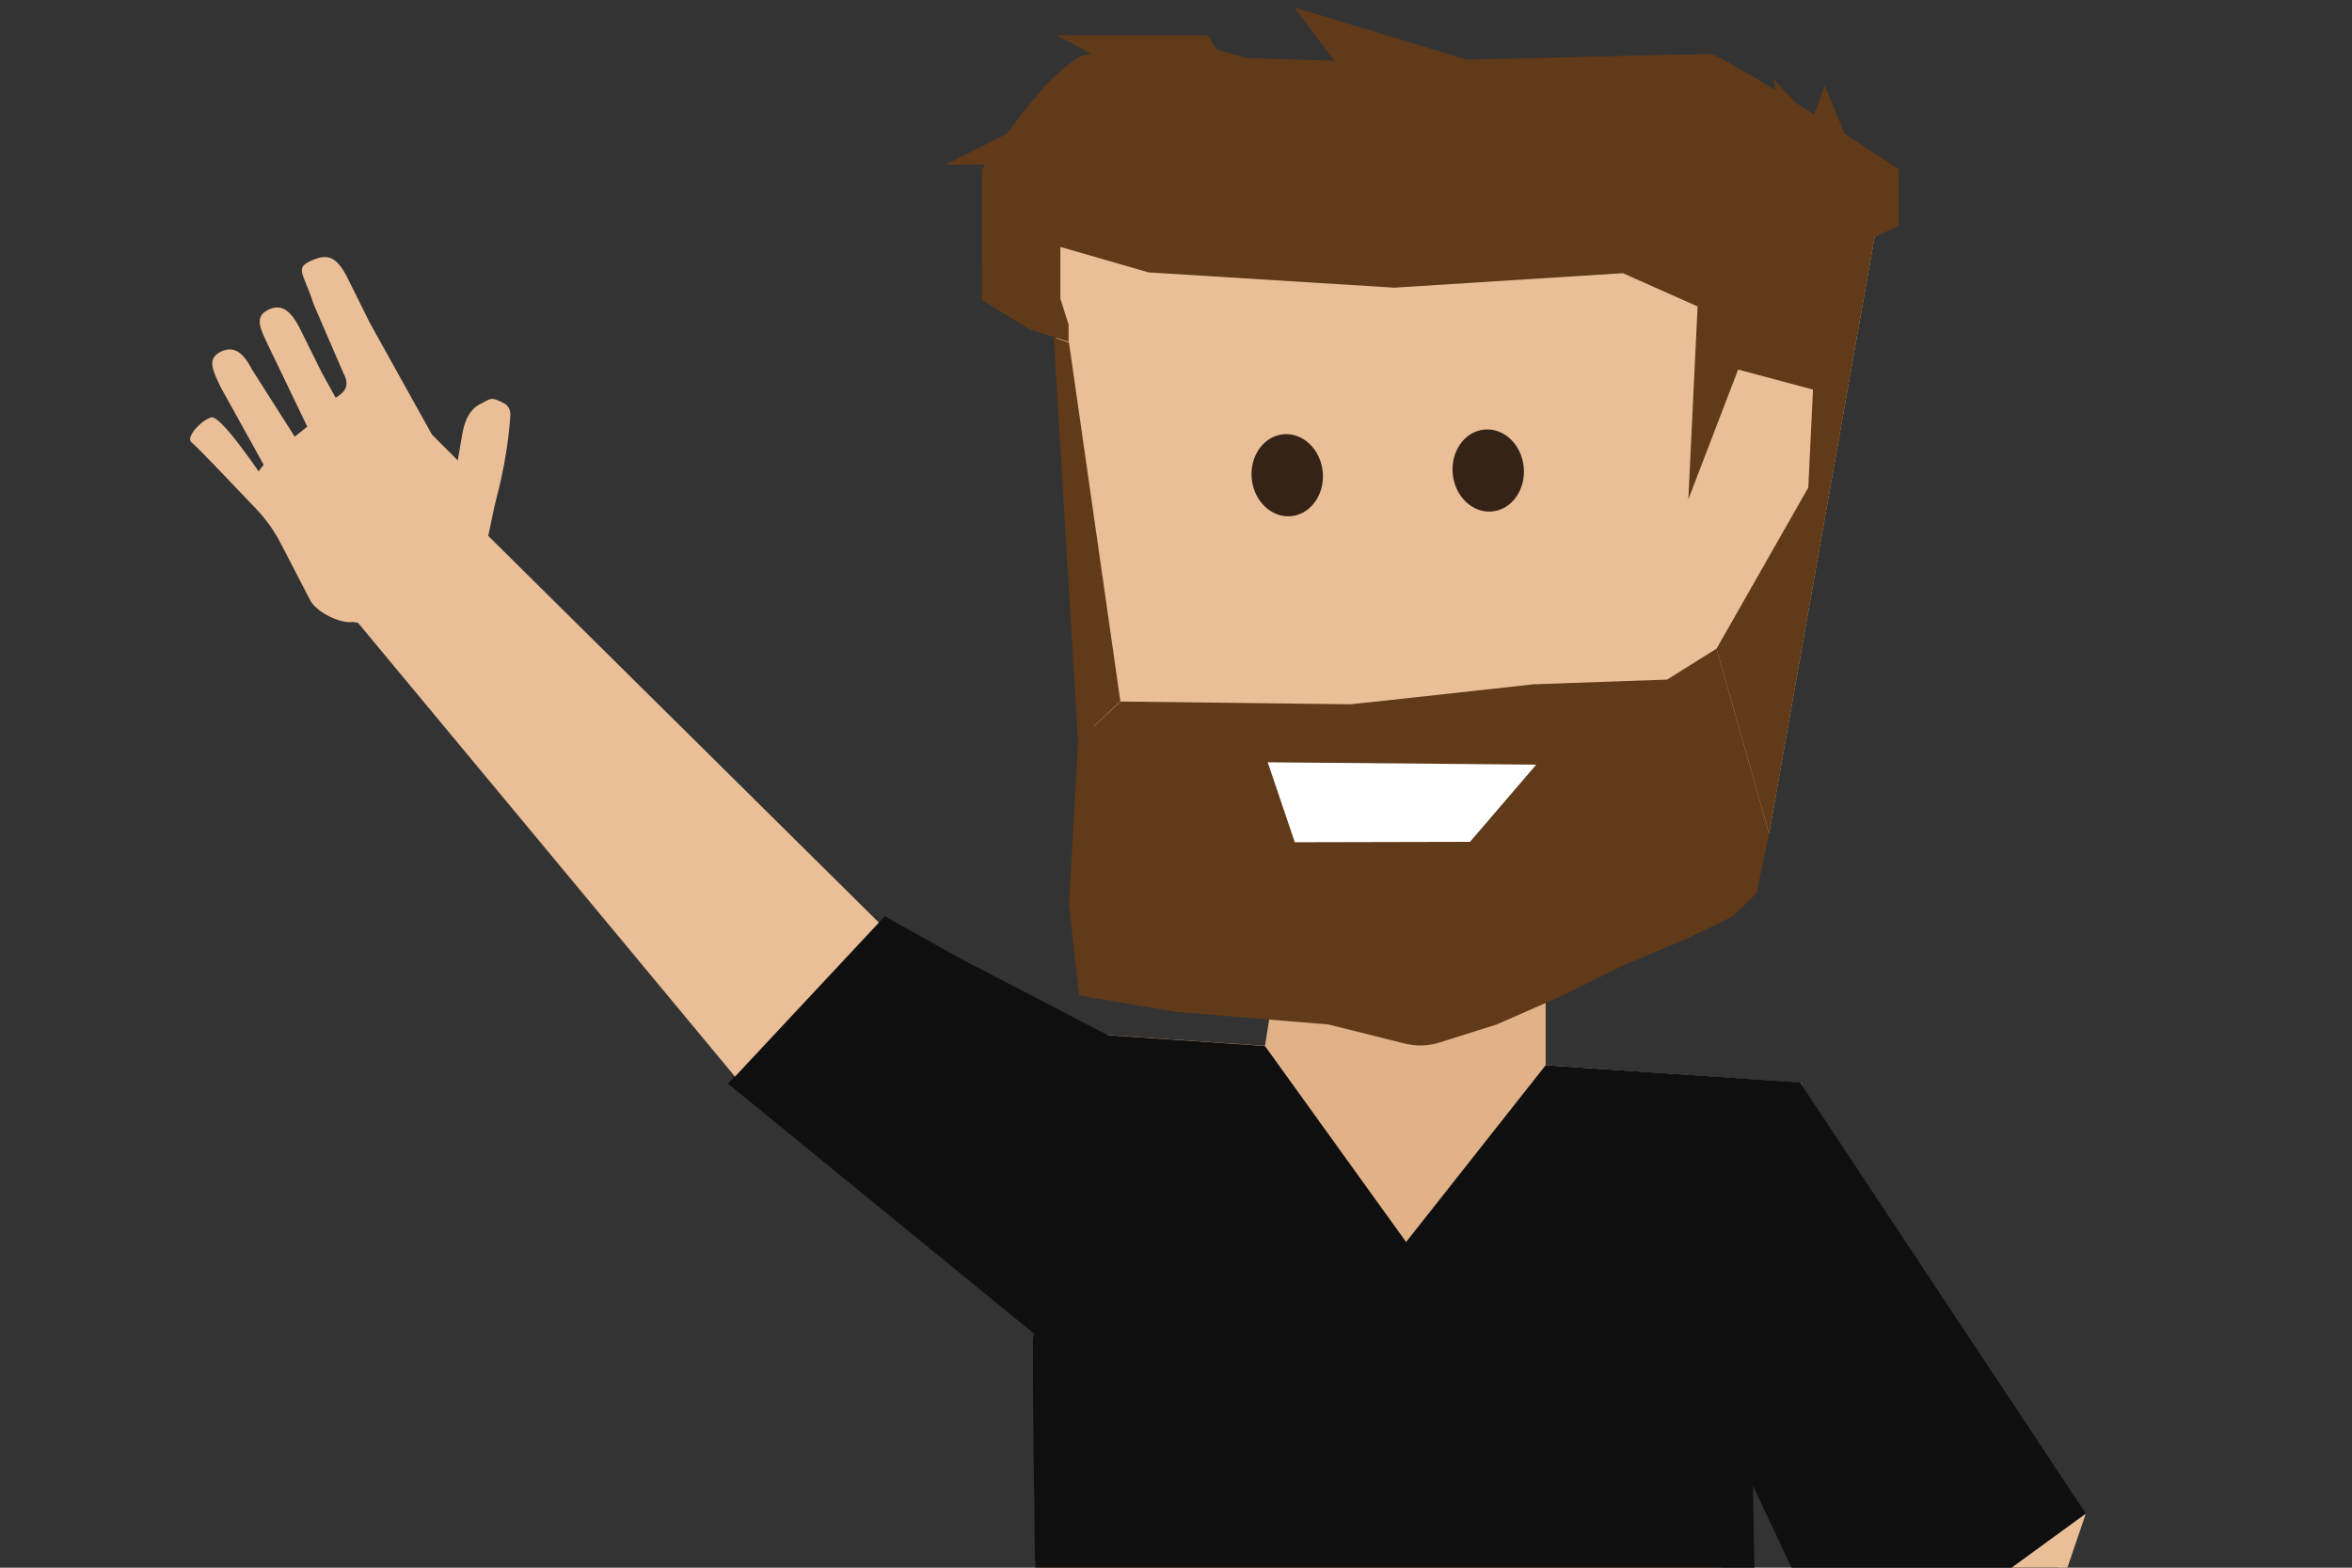 <?xml version="1.0" encoding="utf-8"?>
<!-- Generator: Adobe Illustrator 23.0.1, SVG Export Plug-In . SVG Version: 6.00 Build 0)  -->
<svg version="1.1" id="Layer_1" xmlns="http://www.w3.org/2000/svg" xmlns:xlink="http://www.w3.org/1999/xlink" x="0px" y="0px"
	 viewBox="0 0 600 400" style="enable-background:new 0 0 600 400;" xml:space="preserve">
<rect x="0" y="0" width="600" height="400" fill="#333333" stroke="none"/>
<style type="text/css">
	.st0{fill:#E1B188;}
	.st1{fill:#0F0F10;}
	.st2{fill:#192F3A;}
	.st3{fill:#EABE97;}
	.st4{fill:#603A19;}
	.st5{fill:#352317;}
	.st6{fill:#21292E;}
	.st7{fill:none;stroke:#858485;stroke-miterlimit:10;}
	.st8{fill:#7C8080;}
	.st9{fill:#FFFFFF;}
	.st10{fill:#784A3A;}
	.st11{fill:#754636;}
	.st12{fill:#265980;}
	.st13{fill:#784A34;}
	.st14{fill:#0B0B0B;}
	.st15{fill:#202121;}
	.st16{fill:#205475;}
	.st17{fill:#053A5B;stroke:#64727A;stroke-width:0.25;stroke-miterlimit:10;}
	.st18{fill:#1D506D;}
	.st19{opacity:0.5;}
	.st20{opacity:0.39;fill:none;stroke:#8E8E8E;stroke-width:0.25;stroke-miterlimit:10;enable-background:new    ;}
	.st21{fill:none;stroke:#64727A;stroke-width:0.5;stroke-miterlimit:10;}
	.st22{fill:#E0B086;}
	.st23{fill:#161616;}
	.st24{fill:#E8BC95;}
	.st25{fill:#603B1B;}
	.st26{fill:#282828;}
	.st27{fill:#1C1C1C;}
	.st28{fill:#2D2D2D;}
	.st29{display:none;fill:url(#_Path_606_1_);stroke:#AEAEAF;stroke-width:0.75;stroke-miterlimit:10;}
	.st30{opacity:0.94;fill:#353535;}
	.st31{fill:#212121;}
	.st32{fill:#2D2B2B;stroke:#515151;stroke-width:0.25;stroke-miterlimit:10;}
	.st33{opacity:0.39;fill:none;stroke:#8E8E8E;stroke-width:0.25;stroke-miterlimit:10;}
	.st34{fill:#1E1C1C;stroke:#515151;stroke-width:0.75;stroke-miterlimit:10;}
	.st35{fill:#4C1D0C;}
	.st36{opacity:0.94;}
	.st37{fill:none;stroke:#000000;stroke-miterlimit:10;}
	.st38{fill:#70261E;}
	.st39{fill:#E7BA99;}
	.st40{fill:#D13938;}
	.st41{fill:#181818;}
	.st42{fill:#355CA8;}
	.st43{fill:#4468B1;}
	.st44{fill:#492E81;}
	.st45{fill:#CACB2B;}
	.st46{fill:#365A99;}
	.st47{opacity:0.21;fill:#201D1E;enable-background:new    ;}
	.st48{fill:#005691;}
	.st49{fill:#545454;}
	.st50{fill:#AD7F23;}
	.st51{fill:#232323;}
	.st52{fill:none;stroke:#525052;stroke-miterlimit:10;}
	.st53{fill:#362D14;}
	.st54{opacity:0.13;fill:none;stroke:#FFFFFF;stroke-width:0.25;stroke-miterlimit:10;}
	.st55{opacity:0.18;fill:none;stroke:#D2D2D2;stroke-miterlimit:10;}
	.st56{fill:#729A47;}
	.st57{fill:#2C5468;}
	.st58{fill:#2B1B10;}
	.st59{fill:#2B2119;}
	.st60{fill:#121112;}
	.st61{opacity:0.18;fill:none;stroke:#D2D2D2;stroke-width:0.25;stroke-miterlimit:10;}
	.st62{fill:#1F110C;}
	.st63{fill:#784A33;}
	.st64{fill:#FCFDFF;}
	.st65{fill:#198E8E;}
	.st66{fill:#78BC99;}
	.st67{fill:#89A6D6;}
	.st68{fill:#383717;}
</style>
<g>
	<path id="_Path_586_15_" class="st0" d="M447.1,372.4c0,0-69.7,201,9.6,401.2L381,806.5l-22-141l-29.3,139.9l-54.1-19.1
		c0,0-11.8-229.3-11.8-444.6l17.5-77.7l178.4,12.3C449.5,307.2,445.3,339.8,447.1,372.4z"/>
	<path id="_Path_587_8_" class="st1" d="M280.8,264l41.9,2.9l36,50l35.6-45.1l65.2,4.4c0,0-4.2,63.3-12.4,96.1
		c0,0,3.1,220.6,10.4,423.7l-76.6,10.5l-22.1-141l-22.5,141l-81.7-12.9c19-126.7,8.9-332.2,8.9-452L280.8,264z"/>
	<polygon id="_Path_588_12_" class="st2" points="377.6,548.2 266.7,548.2 233.8,934.9 173.3,965.4 312.3,967.6 	"/>
	<polygon id="_Path_589_12_" class="st2" points="458.9,535.2 341.3,548.2 401.7,968.4 549.3,968.4 479.6,928.7 	"/>
	<path id="_Path_590_14_" class="st0" d="M322.7,266.9l8.5-54.2l63.1,28v31.1C394.3,271.8,340.1,279.7,322.7,266.9z"/>
	<g id="_Group_41_14_">
		<path id="_Path_591_14_" class="st3" d="M266.5,55.6l18.9,195.7l86.8,13.1l79.1-51.8l27-152.7C478.3,60,340.9,23.8,266.5,55.6z"/>
		<polygon id="_Path_592_11_" class="st4" points="434.2,54.4 430.7,127.4 443.4,94.3 462.5,99.4 461.3,124.4 437.9,165.5 
			451.3,212.7 478.3,60 		"/>
		
			<ellipse id="_Path_596_10_" transform="matrix(0.995 -9.591728e-02 9.591728e-02 0.995 -10.119 32.071)" class="st5" cx="328.5" cy="121.3" rx="9.1" ry="10.5"/>
		
			<ellipse id="_Path_597_10_" transform="matrix(0.995 -9.591728e-02 9.591728e-02 0.995 -9.771 36.98)" class="st5" cx="379.8" cy="120.1" rx="9.1" ry="10.5"/>
	</g>
	<polygon id="_Path_605_18_" class="st1" points="459.4,276.5 532.1,386.2 489.5,469 440.6,365.1 	"/>
	<polygon id="_Path_605_17_" class="st3" points="532.1,386.2 461.7,592.7 450.5,537.1 471.6,430.3 	"/>
	<path class="st4" d="M436.9,79.9L414,69.7l-58.3,3.7l-62.7-3.9l-22.5-6.5v8.8v4.4l2.1,6.6v4.4l-9.8-3.1l-4.1-2.5l-4.1-2.5l-4.1-2.5
		v-8.4V60v-8.4v-8.4c0,0,1.2-1.8,3.1-4.6c1.9-2.8,4.6-6.4,7.5-10.1c2.9-3.7,6.1-7.4,9.1-10.1s5.7-4.6,7.8-4.6
		c2.4,0,8.2,0.1,15.4,0.3s16,0.4,24.5,0.7c8.5,0.3,16.6,0.5,22.7,0.7s10,0.3,10,0.3s5.1-0.1,12.8-0.3c7.7-0.2,18-0.5,28.5-0.7
		c10.4-0.3,21-0.5,29.2-0.7c8.2-0.2,14-0.3,15-0.3c1,0,4.5,1.9,9.2,4.6c4.7,2.8,10.6,6.4,16.4,10.1c5.8,3.7,11.5,7.3,15.7,10.1
		c4.2,2.8,7,4.6,7,4.6l0,3.6l0,3.6l0,3.6l0,3.6l-11.9,5.6l-11.9,5.6l-11.9,5.6L436.9,79.9z"/>
	<polyline class="st4" points="383.4,18 330.2,1.9 345.8,22.8 305.4,11.2 324.4,25.5 	"/>
	<polyline class="st4" points="474.4,43.3 465.5,21.9 462.2,30.7 452.3,20 453.5,24.7 	"/>
	<path class="st4" d="M280.9,42l27.2-3.1l36.5-3c-3.1-1.2-15.3-10.6-21.9-11.9c-6.6-1.3-14.6-15-14.6-15h-38.6l28.3,15L277,24
		L241.2,42h20.9"/>
	<polygon class="st4" points="265.7,560.1 352.6,562.5 453.6,552.2 450.4,536.2 341.3,548.2 266.1,548.2 	"/>
	<rect x="298.7" y="548.2" class="st6" width="7.3" height="18"/>
	
		<rect x="415.2" y="539.2" transform="matrix(0.997 -7.376450e-02 7.376450e-02 0.997 -39.296 32.39)" class="st6" width="7.3" height="18"/>
	<polygon class="st7" points="341.3,546.8 341.3,565 371.9,564 371.1,542.9 	"/>
	<polygon class="st8" points="234.7,924 159.8,969.6 313.2,968.6 318.6,924.9 	"/>
	<polygon class="st8" points="479.4,924 553.7,969.6 401.5,968.6 395.4,924.9 	"/>
	<polyline class="st1" points="266.5,342.5 185.7,276.5 206.3,254.5 225.7,233.8 246,245.1 283.9,264.8 	"/>
	<polygon class="st3" points="187.5,274.7 88,154.9 123.1,135.3 224.2,235.4 	"/>
	<g>
		<g>
			<path class="st3" d="M123.2,123.9c-1.7,6.4-2.6,14.6-5.1,19.1c-3.3,5.7-8.5,7.1-13,9.4l-0.2,0.1c-6.2,3.1-9.7-3.6-16.8-8.7
				l-23.4-16.7c-3.8-8.6,17.2-18.5,20.9-25.5c0.3-0.6,4.5-1.9,2-6.4l-7.6-17.6c-2.7-8.5-5.3-9.3,0.4-11.5c3.6-1.4,5.7,0,8,4.3
				c0,0.1,0.1,0.1,0.1,0.2l5.8,11.7l15.9,28.6 M88,147.5"/>
		</g>
	</g>
	<g>
		<g>
			<path class="st3" d="M78.6,109.3L68.4,88.1c-2.1-4.4-3.5-7.2-0.1-9c3.4-1.7,5.7,0,8,4.3c0,0.1,0.1,0.1,0.1,0.2l5.8,11.7
				l15.9,28.6"/>
		</g>
	</g>
	<g>
		<g>
			<path class="st3" d="M116.1,121.3l1.7-9.8c0.2-0.7,0.6-6.4,4.7-8.4c2.8-1.4,2.6-2,6.1-0.2c1,0.5,1.6,1.7,1.6,2.8
				c0,0.4-0.5,9.9-3.4,20.8c-1.7,6.4-2.6,14.6-5.1,19.1c-3.3,5.7-8.5,7.1-13,9.4"/>
		</g>
	</g>
	<g>
		<g>
			<path class="st3" d="M70.1,123.7L56.3,98.8c-2.1-4.4-3.5-7.2-0.1-9c3.4-1.7,5.7,0,8,4.3c0,0.1,0.1,0.1,0.1,0.2L76,112.7"/>
		</g>
	</g>
	<path class="st3" d="M68.1,123.4c0,0-11.6-17.6-14.2-16.9s-6.7,5.2-5,6.4c1.2,0.9,10.9,11.1,16.4,16.9c2.6,2.7,4.7,5.7,6.4,9
		l7.4,14.3c1.5,3,7.6,6.1,10.9,5.6l21.3,3.2"/>
	<path class="st4" d="M437.9,165.5l13.4,47.2l-3.2,15.2l-6,5.9l-11.5,5.6l-16,6.7l-15.5,7.7l-17.3,7.6l-14.6,4.6
		c-2.8,0.9-5.8,1-8.7,0.3l-19.6-4.9l-38.7-3.2l-24.9-4.2l-2.6-23.3l2.3-41.5l10.8-10.2c0,0,57.9,0.7,58.6,0.7
		c0.7,0,46.8-5.1,46.8-5.1l34.1-1.2L437.9,165.5z"/>
	<polygon id="_Path_598_12_" class="st9" points="323.4,194.5 391.9,195.1 375,214.8 330.3,214.9 	"/>
	<polyline class="st4" points="285.8,178.9 272.7,87.4 268.8,86.1 275,189.2 	"/>
</g>
<g>
	<g>
		<g>
			<path class="st10" d="M-2254.2,168.6c-5.4-10.9,14.9-21.2,18.7-24.6c0.5-0.4,4.8-3.5,5.3-3.9l-7.6-19.9c-2.2-4.4-3.7-7.1-0.3-8.9
				c3.4-1.8,5.6-0.1,8,4.1c0,0.1,0.1,0.1,0.1,0.2l6,11.5l13.4,22.7l6.4,8.8c0.2-0.8,2.5-10.6,5.3-14.1c1.6-1.9,3.5-6,7-4.3
				c1,0.5,0.7,5.6,0.7,6.7c0,0.4-0.3,9.9-2.8,20.7c-1.5,6.4-2.2,14.6-4.6,19.1c-3.1,5.8-8.3,7.3-12.7,9.7l-0.2,0.1
				c-6.1,3.2-14.2,10.1-21.4,5.3L-2254.2,168.6z M-2228.4,192"/>
		</g>
		<g>
			<path class="st10" d="M-2235.3,145.4c0.4-0.4-4.7,3.3-4.3,2.9l-10.4-20c-1.8-3.9-3.2-6.6-0.3-8.3c2.9-1.7,4.9-0.3,7.2,3.2
				c0,0.1,0.1,0.1,0.1,0.2l5.7,9.8l6.1,9.4L-2235.3,145.4z"/>
		</g>
		<g>
			<path class="st10" d="M-2244.7,154.1c0.4-0.4-5.8,2.3-5.5,1.9l-10.3-18.3c-2.4-3.5-4-5.8-1.2-7.7c2.7-1.9,4.9-0.7,7.4,2.6
				c0,0.1,0.1,0.1,0.1,0.2l6.5,9.3l6.9,8.9L-2244.7,154.1z"/>
		</g>
		<g>
			<path class="st10" d="M-2250,164.2c0.1-0.3-1.7,0.8-3.1,1.6c-0.7,0.4-2-0.9-2.6-1.5l-12.5-13.7c-3-3-5-4.9-3-7
				c2-2,4.2-1.1,7.3,1.8c0.1,0.1,0.1,0.1,0.2,0.2l8.1,8l8.3,7.6L-2250,164.2z"/>
		</g>
	</g>
	<g>
		<g>
			<path class="st11" d="M-2036,384.9c0,0,62.3,199.9-21,394.5l73.2,34.7l33.3-163.6l17.1,164.2l53.7-17.2
				c0,0,18.2-225.4,24.6-437.5l-14.6-77l-174.9,6.7C-2035.9,320.7-2033.2,352.9-2036,384.9L-2036,384.9z"/>
			<path class="st12" d="M-1870.2,283.1l-41.3,1.5l-36.8,48.4l-31.2-45.4l-66.1,2.6c0,0,2.2,62.4,9.1,94.7
				c0,0-18.4,336.4-31.3,536.3l59,5.9l56.5-263.3l31.7,270.5l36.3-2.1l32.7-5c-15-125.1-8-449.5-4.5-567.6L-1870.2,283.1z"/>
			<path class="st6" d="M-1920.1,934.3l36.3-1.7l32.7-5l46,41.7l-116-0.3L-1920.1,934.3z"/>
			<path class="st6" d="M-2038.1,924.4l29.7,1.8l-3,40.2L-2124,963l56.7-41.8L-2038.1,924.4z"/>
			<path class="st11" d="M-1912.7,284.7l-7.3-57.6l-59.9,31.6l2.7,32.4c0.4-0.5,47.6,7.9,63.7-5.6L-1912.7,284.7z"/>
			<path class="st13" d="M-2067.9,80.9l18.7,187.4l107.7,9.8l72.2-41l34.4-150.1C-1834.9,87-1985.3,50.2-2067.9,80.9L-2067.9,80.9z"
				/>
			<path class="st14" d="M-1883.2,80.8l-6.4,71.8l14.8-32.4l20.9,5.2l-1.9,24.9l-27.4,40.3l13.4,46.7l22-62.2
				c9.5-27.5,15.3-53.4,14.3-82.3l-2-5.6L-1883.2,80.8z"/>
			
				<ellipse transform="matrix(1 -2.572812e-02 2.572812e-02 1 -4.498 -51.746)" class="st15" cx="-2013.2" cy="148.9" rx="10.1" ry="10.5"/>
			
				<ellipse transform="matrix(1 -2.572812e-02 2.572812e-02 1 -4.531 -50.3)" class="st15" cx="-1957" cy="150.9" rx="10.1" ry="10.5"/>
			<path class="st9" d="M-2018.3,214.9l75.4,1.1l-19.4,19.6l-48.8-0.2L-2018.3,214.9z"/>
			<path class="st14" d="M-1833.7,82.1c-6.4-46.5-76.2-43.1-119.5-53.3c-64.7-15.1-95.5-36.6-129.8,31.8c-4.4,8.9,4,15.5,27.3,18.4
				c26.5,3.2,70.1,1.7,100.9,8.7c26.4,6,41.9,24.5,66.1,29.5c19.3,3.9,38.1-6.4,48.8-12.5c2.1-0.9,3.9-2.9,5-5.4
				C-1833,93.6-1832.6,87.5-1833.7,82.1L-1833.7,82.1z"/>
			<path class="st14" d="M-2063,129.7l-19.2-62.3l23.5,15.1L-2063,129.7z"/>
			
				<ellipse transform="matrix(0.344 -0.939 0.939 0.344 -1426.602 -1894.454)" class="st14" cx="-2068.8" cy="73.5" rx="9.6" ry="14.7"/>
			
				<ellipse transform="matrix(0.345 -0.939 0.939 0.345 -1422.851 -1894.103)" class="st14" cx="-2067.9" cy="71.9" rx="9.6" ry="14.7"/>
			
				<ellipse transform="matrix(0.22 -0.975 0.975 0.22 -1582.6 -1924.072)" class="st14" cx="-1994.8" cy="27.9" rx="9.6" ry="8.2"/>
			
				<ellipse transform="matrix(0.22 -0.975 0.975 0.22 -1573.849 -1906.059)" class="st14" cx="-1979.2" cy="31.4" rx="9.6" ry="10.1"/>
			
				<ellipse transform="matrix(0.22 -0.975 0.975 0.22 -1562.17 -1875.473)" class="st14" cx="-1954.2" cy="39.4" rx="15.6" ry="22.9"/>
			<ellipse class="st14" cx="-1929.6" cy="40.7" rx="13.7" ry="13.7"/>
			
				<ellipse transform="matrix(0.22 -0.975 0.975 0.22 -1537.976 -1820.433)" class="st14" cx="-1907.7" cy="51.8" rx="19.2" ry="19.2"/>
			
				<ellipse transform="matrix(0.22 -0.975 0.975 0.22 -1520.373 -1815.626)" class="st14" cx="-1895.9" cy="43.2" rx="9.6" ry="9.6"/>
			
				<ellipse transform="matrix(0.22 -0.975 0.975 0.22 -1576.393 -1907.367)" class="st14" cx="-1981.3" cy="32.4" rx="18.8" ry="18.8"/>
			
				<ellipse transform="matrix(0.22 -0.975 0.975 0.22 -1513.902 -1799.686)" class="st14" cx="-1882.7" cy="47.1" rx="9.6" ry="9.6"/>
			
				<ellipse transform="matrix(0.22 -0.975 0.975 0.22 -1518.353 -1745.997)" class="st14" cx="-1851.3" cy="76.7" rx="20.2" ry="20.2"/>
			
				<ellipse transform="matrix(0.22 -0.975 0.975 0.22 -1524.027 -1719.704)" class="st14" cx="-1837.7" cy="93.4" rx="9.6" ry="9.6"/>
			
				<ellipse transform="matrix(0.22 -0.975 0.975 0.22 -1563.436 -1697.378)" class="st14" cx="-1843.4" cy="129.3" rx="9.6" ry="9.6"/>
			
				<ellipse transform="matrix(0.22 -0.975 0.975 0.22 -1545.775 -1697.688)" class="st14" cx="-1834.8" cy="118.1" rx="22.5" ry="12.4"/>
			
				<ellipse transform="matrix(0.558 -0.83 0.83 0.558 -959.984 -1461.001)" class="st14" cx="-1851.7" cy="170.8" rx="17.9" ry="9.6"/>
			
				<ellipse transform="matrix(1.022001e-02 -1 1 1.022001e-02 -2030.448 -1667.76)" class="st14" cx="-1857.7" cy="191.8" rx="15.1" ry="9.6"/>
			
				<ellipse transform="matrix(9.926734e-03 -1 1 9.926734e-03 -2048.153 -1659.726)" class="st14" cx="-1862.2" cy="204.4" rx="17" ry="11.9"/>
			<path class="st14" d="M-1858.1,223.2c-3.6,13.8-9.5,17.1-11.2,14.4c-1.4-2.2,1.1-6.8,0.7-9.2c-0.7-3-2.6-2.9-1.5-7.9
				c1.9-8.5,6.1-14.6,9.2-13.9C-1857.8,207.3-1856.2,214.7-1858.1,223.2z"/>
			
				<ellipse transform="matrix(7.007200e-02 -0.998 0.998 7.007200e-02 -1858.82 -1700.774)" class="st14" cx="-1841.6" cy="146.6" rx="17" ry="11.5"/>
			
				<ellipse transform="matrix(0.22 -0.975 0.975 0.22 -1507.372 -1788.863)" class="st14" cx="-1872.6" cy="48.4" rx="9.6" ry="9.6"/>
			
				<ellipse transform="matrix(0.22 -0.975 0.975 0.22 -1502.988 -1769.365)" class="st14" cx="-1858.2" cy="55.5" rx="9.6" ry="11.5"/>
			
				<ellipse transform="matrix(0.22 -0.975 0.975 0.22 -1585.248 -1938.688)" class="st14" cx="-2005.3" cy="22.2" rx="13.3" ry="15.6"/>
			
				<ellipse transform="matrix(0.22 -0.975 0.975 0.22 -1616.573 -1974.361)" class="st14" cx="-2043.3" cy="24" rx="9.6" ry="11.5"/>
			
				<ellipse transform="matrix(0.791 -0.612 0.612 0.791 -448.778 -1250.574)" class="st14" cx="-2053.2" cy="31" rx="11.5" ry="9.6"/>
			
				<ellipse transform="matrix(0.994 -0.112 0.112 0.994 -17.305 -229.595)" class="st14" cx="-2058.7" cy="39.7" rx="15.6" ry="13.7"/>
			<path class="st14" d="M-2049.7,56.8c1.4,16.8-5.3,29.8-16.2,17.5c-6.3-7.5-18.7-4.7-19.5-13.3c-0.3-9,6.6-16.8,16.2-17.5
				C-2059.2,42.5-2050.2,48.3-2049.7,56.8z"/>
			
				<ellipse transform="matrix(0.287 -0.958 0.958 0.287 -1455.507 -1931.883)" class="st14" cx="-2025.1" cy="11.5" rx="9.6" ry="11.5"/>
			<path class="st16" d="M-1887.4,685l30.8-1.8l1.5,57.8l-28.5,3.7L-1887.4,685z"/>
			<path class="st17" d="M-1886.5,701.6l-1.5-25.7l32.6-2.2l1.5,26.6L-1886.5,701.6z"/>
			<path class="st18" d="M-2024.1,673.1l-31-4.1l-5,58.1l28.7,5L-2024.1,673.1z"/>
			<path class="st17" d="M-2025.9,689.1l3-25.1l-32.9-4.7l-3.1,26.5L-2025.9,689.1z"/>
			<g class="st19">
				<path class="st20" d="M-1874,687.8l13.7-0.7l0.3,6.4l-13.7,0.7L-1874,687.8z"/>
				<path class="st20" d="M-1859.7,693.7l-14-5.9"/>
				<path class="st20" d="M-1873.4,694.2l13.5-6.9"/>
			</g>
			<g class="st19">
				<path class="st20" d="M-2052.1,680.8l1-7.7l15.9,2l-1,7.7L-2052.1,680.8z"/>
				<path class="st20" d="M-2035.8,682.4l-15.3-9.2"/>
				<path class="st20" d="M-2051.8,680.5l16.7-5.5"/>
			</g>
			<path class="st21" d="M-2048.3,625.6l27.1-46.4"/>
			<path class="st21" d="M-1892.6,584l31.3,43.1"/>
			<path class="st6" d="M-2047.7,584.9l187.6,1.5l4.4-209.2l-86.8,123.7l-103.1,42.7L-2047.7,584.9z"/>
			<path class="st6" d="M-1869.8,283.1l-41.7,1l-38.6,32.3l-28.9-28.8l-66.7,2c0,0-8,69.6,8.2,95.3c-0.3,4-8.7,160.6-8.2,161.8
				c2.8,7.8,16.9-4.2,22.8-6.5c25.5-10.2,80.4-39.3,80.4-39.3l86.8-123.7l0.5-17.1L-1869.8,283.1z"/>
		</g>
		<path class="st6" d="M-1826.8,451.4l59.1-21.6c0.8-0.3-5.2-19-5.7-19.7l-96.3-127l14.1,94.1L-1826.8,451.4"/>
	</g>
	<polyline class="st6" points="-2035.5,388.4 -2167,281.8 -2246.8,191.7 -2190.6,179.1 -2115.1,255.6 -2045.7,289.6 	"/>
	<path class="st6" d="M-1766.9,428.9l-95.9,196.3l-26.8-37l62.6-138.5l59.3-21.7C-1767.2,427.8-1766.7,428.4-1766.9,428.9z"/>
</g>
<g>
	<g>
		<polygon class="st3" points="1396.1,-435.9 1300.8,-550.6 1334.5,-569.5 1431.4,-473.5 		"/>
		<g>
			<g>
				<path class="st3" d="M1334.6-580.4c-1.6,6.1-2.5,14-4.9,18.3c-3.1,5.5-8.1,6.8-12.5,9l-0.2,0.1c-6,2.9-9.3-3.5-16.1-8.4
					l-22.4-16c-3.6-8.2,16.5-17.7,20.1-24.4c0.3-0.6,4.3-1.8,1.9-6.1l-7.3-16.9c-2.6-8.2-5.1-8.9,0.4-11c3.4-1.3,5.4,0,7.6,4.1
					c0,0.1,0.1,0.1,0.1,0.2l5.5,11.2l15.2,27.4 M1300.8-557.7"/>
			</g>
		</g>
		<g>
			<g>
				<path class="st3" d="M1291.8-594.3l-9.8-20.4c-2-4.3-3.4-6.9,0-8.6c3.3-1.6,5.4,0,7.6,4.1c0,0.1,0.1,0.1,0.1,0.2l5.5,11.2
					l15.2,27.4"/>
			</g>
		</g>
		<g>
			<g>
				<path class="st3" d="M1327.7-582.9l1.6-9.4c0.2-0.7,0.5-6.2,4.5-8.1c2.6-1.3,2.5-2,5.9-0.2c0.9,0.5,1.6,1.6,1.5,2.7
					c0,0.4-0.5,9.5-3.2,19.9c-1.6,6.1-2.5,14-4.9,18.3c-3.1,5.5-8.1,6.8-12.5,9"/>
			</g>
		</g>
		<g>
			<g>
				<path class="st3" d="M1283.7-580.5l-13.2-23.9c-2-4.3-3.4-6.9,0-8.6c3.3-1.6,5.4,0,7.6,4.1c0,0.1,0.1,0.1,0.1,0.2l11.1,17.5"/>
			</g>
		</g>
		<path class="st3" d="M1281.7-580.8c0,0-11.1-16.9-13.7-16.2s-6.4,4.9-4.8,6.2c1.1,0.9,10.4,10.6,15.7,16.2
			c2.5,2.6,4.5,5.5,6.2,8.7l7.1,13.7c1.5,2.9,7.3,5.8,10.5,5.4l20.4,3.1"/>
		<polyline points="1499.5,-341.7 1394.5,-434.1 1306.3,-540.9 1341.2,-566.7 1432.8,-475 1452.2,-464.2 1492.6,-448.6 		"/>
	</g>
	<polygon id="_Path_605_7_" points="1642.6,-459.1 1725.2,-369 1684.9,-308.2 1644.5,-382.5 	"/>
	<g>
		<g>
			<g>
				<g id="_Group_40_3_">
					<path id="_Path_586_4_" class="st22" d="M1494.5-361.4c0,0,62.2,179.4-8.5,358.1l67.5,29.4l21.8-139.4l24,138.4L1647.7,8
						c0,0,10.5-204.7,10.5-396.8l-15.6-69.4l-141.9,9.4C1509.7-421.1,1496.1-390.5,1494.5-361.4z"/>
					<path id="_Path_587_4_" d="M1642.6-458.9l-37.3,2.6l-14.9,7.9c-10.3,5.5-22.5,6.1-33.3,1.8l-13.6-5.5l-50.9,3.5
						c0,0-5.4,57.1,1.9,86.3c0,0-6.9,312.1-13.4,493.3l54.5,8.1l39.8-239.2l37.1,241.1l66.8-2.7c-16.9-113-20.2-421.2-20.2-528.2
						L1642.6-458.9z"/>
					<polygon id="_Path_588_4_" class="st23" points="1611.4,133.8 1640.1,131.5 1678.3,132.9 1725.2,168.8 1614.9,169.6 					"/>
					<polygon id="_Path_589_4_" class="st23" points="1493.2,132.1 1535.9,138.1 1535,169.6 1416.7,169.6 1481.2,131 					"/>
					<path id="_Path_590_3_" class="st22" d="M1605.3-456.3l-5.9-50.1l-56.3,25l0.5,29.3C1543.6-452.1,1589.7-444.9,1605.3-456.3z"
						/>
					<g id="_Group_41_3_">
						<path id="_Path_591_3_" class="st24" d="M1470.4-649.4l13,175l82.9,12.2c2.4,0.4,4.8-0.1,6.9-1.3L1651-507l31.7-136
							C1682.7-643,1546-677,1470.4-649.4z"/>
						<polygon id="_Path_592_3_" class="st25" points="1638.7,-648.6 1632.9,-583.4 1646.7,-612.8 1665.6,-608 1663.7,-585.7 
							1638.9,-549.3 1651,-507 1682.7,-643 						"/>
						<path id="_Path_593_2_" class="st26" d="M1682.7-643l11.4-49.8l-79.3-32.3c-7.4-3-15.4-4.7-23.4-4.9l-123.9-3.5l2,72.2
							L1682.7-643z"/>
						<polygon id="_Path_594_2_" class="st27" points="1557.5,-618.6 1682.7,-643 1584.4,-658.6 1468.8,-671.5 1432.2,-645.7 
							1438.7,-629.3 1470.4,-649.4 1532.6,-640.7 						"/>
						
							<ellipse id="_Path_596_3_" transform="matrix(0.997 -7.406933e-02 7.406933e-02 0.997 47.508 110.791)" class="st28" cx="1517.5" cy="-585.1" rx="9.1" ry="9.4"/>
						
							<ellipse id="_Path_597_3_" transform="matrix(0.997 -7.406933e-02 7.406933e-02 0.997 47.353 114.842)" class="st28" cx="1572" cy="-581" rx="9.1" ry="9.4"/>
						<polygon id="_Path_598_3_" class="st9" points="1514.4,-525.6 1583.1,-524.3 1565.5,-506.9 1520.7,-507.3 						"/>
					</g>
					
						<radialGradient id="_Path_606_1_" cx="687.577" cy="-394.974" r="87.079" gradientTransform="matrix(-1 0 0 1 2022.286 0)" gradientUnits="userSpaceOnUse">
						<stop  offset="0" style="stop-color:#E6E7E8"/>
						<stop  offset="1" style="stop-color:#D0D2D3"/>
					</radialGradient>
					<path id="_Path_606_3_" class="st29" d="M1372-466.2l50.7,143.4c2.4,6.6-2.8,13.6-9.8,13.3l-100.9-4c-4-0.2-7.5-2.7-8.9-6.4
						l-56.4-147.1c-2.6-6.8,2.7-14,10-13.5l106.6,7.7C1367.3-472.5,1370.7-469.9,1372-466.2z"/>
				</g>
			</g>
		</g>
		<path class="st30" d="M1678.3,132.9l-13.4-190.5c0,0-4.3-139.1-4.4-142.7c-0.1-3.7-169.7-1.7-169.7-1.7l-9.6,333l54.7,7
			l39.7-238.1l35.9,233.8l28.7-2.2L1678.3,132.9z"/>
		<polygon class="st31" points="1512.8,-60.7 1485.2,-63.4 1482.2,-11.5 1507.9,-7.5 		"/>
		<polygon class="st32" points="1511.5,-46.2 1513.6,-68.9 1484.3,-72 1482.2,-48.2 		"/>
		<polygon class="st31" points="1641.4,-65.1 1669.3,-67.9 1672.3,-15.9 1646.4,-11.9 		"/>
		<polygon class="st32" points="1642.8,-50.6 1640.7,-73.3 1670.2,-76.5 1672.3,-52.6 		"/>
		<g class="st19">
			
				<rect x="1487.9" y="-59.2" transform="matrix(-0.997 -8.304939e-02 8.304939e-02 -0.997 2987.532 11.682)" class="st33" width="12.3" height="5.8"/>
			<g>
				<line class="st33" x1="1487.7" y1="-53.9" x2="1500.4" y2="-58.7"/>
				<line class="st33" x1="1499.9" y1="-52.9" x2="1488.1" y2="-59.7"/>
			</g>
		</g>
		<g class="st19">
			
				<rect x="1651.6" y="-63.8" transform="matrix(-0.995 9.615774e-02 -9.615774e-02 -0.995 3304.117 -280.048)" class="st33" width="14.4" height="6.8"/>
			<g>
				<line class="st33" x1="1652" y1="-56.3" x2="1665.6" y2="-64.5"/>
				<line class="st33" x1="1666.3" y1="-57.7" x2="1651.3" y2="-63.1"/>
			</g>
		</g>
		<line class="st34" x1="1507.9" y1="-193.5" x2="1489.7" y2="-144.7"/>
		<line class="st34" x1="1642.9" y1="-194.9" x2="1661.6" y2="-144.8"/>
		<polygon class="st35" points="1660.5,-192.6 1490.6,-192.6 1490.9,-206.6 1660.3,-206.6 		"/>
		
			<rect x="1628.1" y="-207.8" transform="matrix(-1 -4.487534e-11 4.487534e-11 -1 3260.938 -398.73)" class="st36" width="4.8" height="16.8"/>
		
			<rect x="1521.4" y="-207.8" transform="matrix(-1 -4.487534e-11 4.487534e-11 -1 3047.703 -398.73)" class="st36" width="4.8" height="16.8"/>
		
			<rect x="1560.5" y="-207.8" transform="matrix(-1 -4.488555e-11 4.488555e-11 -1 3149.747 -398.73)" class="st37" width="28.7" height="16.8"/>
	</g>
	<path d="M1725.2-369l16.7,31.7c0.1,3.5,6.1,11.5-1.2,30.5l-81.5,154.9l-14.8-39.7l38.9-114.5L1725.2-369z"/>
</g>
<g>
	<g>
		<path class="st22" d="M2466-450.7l-101.4-57.1l-79-78.3l-23.5,14.4l68.3,97.6c0.7,1,1.5,1.8,2.5,2.4l117,71.3L2466-450.7z"/>
		<path class="st38" d="M2576.8-659.4l7.5,10l9.1,3.2c12.6,4.3,20.2,14.1,19.3,24.4c-4.8,51-12.8,196.8,59.8,153.8
			c0,0,0.5,41.2-39.9,46.8h-169.2l-15.8-198.2c-1.3-15.7,10.2-30.5,29.1-37.5l42.1-15.7C2539.8-680.7,2565.2-674.8,2576.8-659.4z"/>
		<path class="st22" d="M2513.8-453.7l3.2-12.3c5-5.8,16.2-14.1,17.2-22.1l1-7.6l31.2-9l0.7,13.7c0,9.5,8.5,17.5,13.5,25.1l-2.3,9.7
			L2513.8-453.7z"/>
		<path class="st39" d="M2475.7-599.8c0,0,4,67.4,8.7,73.3s33.1,32,47.6,37.1s18.6,2.1,24.2,0s42.8-25.7,46.8-37.1
			c4-11.4,12.1-47.1,12.1-52.8s-39.5-40.2-41.9-52.8c-2.4-12.6-18.6-14.2-27-11.8C2537.7-641.6,2498.3-628.9,2475.7-599.8z"/>
		<path class="st38" d="M2520-496c0,0-25.5-16.2-31.3-30.7c-5.8-14.5-10.9-58.5-6.6-63.9s50.7-35.9,58.6-37.3
			c7.9-1.3,15.9,26.7,25.4,35c4.4,4.1,9.2,7.8,14.5,10.8c0,0-18.1-32.2-17.5-35.6c0.6-3.4,6.6,7.4,17.5,20.6
			c10.9,13.2,18.1,16.3,17.5,20.2s0.8,22.2,0,35.7c-0.8,13.5-5.1,11.5-4.4,29.8s-6.7,21.7,4.6,31.9c11.3,10.2,14.2,12.9,16.4,12.9
			s-10.2-17-10.2-22.4c0-5.3-5.1-23.5,6.6-5.7c11.6,17.9,14.5,19.1,10.9,5c-3.6-14.1,1.5-21.3,1.5-25.2c0-4-5.1-4.6,6.6,11
			s15.9,16.3,18.1,17c2.2,0.8-8.7-20.4-8-39.6c0.8-19.3-2.9-37.6,3.6-27.4c6.5,10.2,10.1,24.4,10.1,6.8s1.5-82.6-27.5-104.2
			c-29-21.6-49.5-19.1-59.3-18.5s-6.1-2.7-16.9-4.1c-10.9-1.4-19.7-9.5-36.9,0c-17.3,9.5-42.7,29.8-54.3,56.2
			c-11.6,26.4-12.3,35.8-18.1,49.7c-5.8,13.9-7.2,20-13.8,23.4c-6.5,3.4,21.8,4.3,26.8-3.3c5-7.6-9.4,22.6-5.8,32.9
			c3.6,10.3,18.1,23.2,18.1,23.2s-6.6-6.8-5.1-13.5c0.8-3.2,1.3-6.4,1.4-9.6c0,0,21,43.5,31.9,48.2c10.9,4.7-8.7-15.4-7.9-28
			s0.7-6.5,11.6,7.7c10.9,14.2,19.7,11.5,14.5,2.7s8,1.4,8,1.4L2520-496z"/>
		<path class="st40" d="M2516.9-527.9h50.9c0,0-13.1,16.6-24.3,16.3C2532.3-511.9,2516.6-516.4,2516.9-527.9z"/>
		<ellipse class="st41" cx="2513.8" cy="-571.8" rx="8.5" ry="8.3"/>
		<ellipse class="st41" cx="2557.4" cy="-571.8" rx="8.5" ry="8.3"/>
		<polygon class="st24" points="2591.3,-570.2 2597.8,-589.6 2613.1,-588.9 2615.2,-572.6 2597.8,-538.2 		"/>
		<polygon class="st22" points="2648.6,366.8 2663.6,388 2607.3,388 2607.4,367.4 2604.2,329.4 2652.9,329.4 		"/>
		<polygon class="st42" points="2452,383 2433.1,402.8 2517.9,402.8 2512.6,382.8 		"/>
		<polygon class="st42" points="2660,383 2676.4,400.6 2603.1,400.6 2607.3,383 		"/>
		<path class="st43" d="M2562.2-63.1l34.5,258.3l4.9,134.2h54.1l7.1-219.2v-211c0-11.3-1.7-22.6-5.1-33.5l-7.1-22.2l-196.2,2.4
			l-6.6,27.9c-2.2,9.8-3.1,19.9-2.7,30l12.6,301.7l-1.6,123.9l9.7,2.4h52.1l26.9-395.6"/>
		<polygon class="st22" points="2623.2,-472 2472.7,-467.1 2483,-393.3 2605.2,-401 2634.5,-467.5 		"/>
		<path class="st44" d="M2652-151.8c-11.2-57.8-20.8-97.1-24.3-127.4c-2-16.7,2.2-48,2.2-48s21.3-16.3,17.5-54.9
			c-4.2-43.4-8.5-88.6-8.5-88.6l-15.7-1.2c0,0,1.9,0.3,0,9.8c-1.9,9.5-20.4,23.5-33.9,34.8c-13.5,11.3-30.7,10.4-70.6,7
			c-39.8-3.4-46.1-46.8-46.1-46.8l-21,3.5c10.9,10.6,0.7,49.5-4.4,81.1c-1.4,10.5-0.3,21.2,3.3,31.2c3.1,8.5,9,15.9,16.8,20.8
			c8.1,4.9,9.4,47.3,8.1,75.4c-1.3,28.1-21.2,100.9-21.2,100.9l-0.3,1.1L2652-151.8z"/>
		<path class="st22" d="M2641-470.6c-1.1-0.1-1.8-0.1-1.8-0.1c-6.4,29.7-3,45.8-3,45.8l11.1,42.8l16.9,70.2l-11,163.8l9.5,80.6
			l43.4-224.7c0.4-1.9,0.3-3.8,0-5.6l-29.4-142.1C2672.4-456.6,2658.1-468.9,2641-470.6z"/>
		<polygon class="st22" points="2463.3,327.5 2466.4,366.8 2452,383 2512.6,382.8 2511.1,366.8 2514.5,328.2 		"/>
		<path class="st45" d="M2451.5-142.2c0-0.3,203.5,0,203.5,0l-1.9-5.8h-200.3L2451.5-142.2z"/>
		<rect x="2612.4" y="-150" class="st46" width="4.5" height="9.3"/>
		<rect x="2486.3" y="-150.2" class="st46" width="4.5" height="9.3"/>
		<g>
			<g>
				<path class="st22" d="M2289.4-600.4c-1.4,5.3-2.1,12.1-4.3,15.8c-2.7,4.7-7.1,5.9-10.8,7.8l-0.2,0.1c-5.2,2.5-8-3-14-7.2
					l-19.4-13.9c-3.1-7.1,14.3-15.4,17.4-21.2c0.3-0.5,3.7-1.6,1.6-5.3l-6.3-14.7c-2.2-7.1-4.4-7.7,0.4-9.5c3-1.1,4.7,0,6.6,3.6
					c0,0.1,0.1,0.1,0.1,0.2l4.8,9.7l13.2,23.7 M2260.2-580.8"/>
			</g>
		</g>
		<g>
			<g>
				<path class="st22" d="M2252.3-612.5l-8.5-17.7c-1.7-3.7-2.9-6,0-7.4c2.9-1.4,4.7,0,6.6,3.6c0,0.1,0.1,0.1,0.1,0.2l4.8,9.7
					l13.2,23.7"/>
			</g>
		</g>
		<g>
			<g>
				<path class="st22" d="M2283.5-602.5l1.4-8.2c0.2-0.6,0.5-5.3,3.9-7c2.3-1.1,2.2-1.7,5.1-0.1c0.8,0.4,1.4,1.4,1.3,2.4
					c0,0.3-0.5,8.2-2.8,17.2c-1.4,5.3-2.1,12.1-4.3,15.8c-2.7,4.7-7.1,5.9-10.8,7.8"/>
			</g>
		</g>
		<g>
			<g>
				<path class="st22" d="M2245.3-600.5l-11.5-20.7c-1.7-3.7-2.9-6,0-7.4c2.9-1.4,4.7,0,6.6,3.6c0,0.1,0.1,0.1,0.1,0.2l9.6,15.2"/>
			</g>
		</g>
		<path class="st22" d="M2243.6-600.8c0,0-9.6-14.6-11.8-14.1c-2.2,0.6-5.5,4.3-4.2,5.3c1,0.7,9,9.2,13.6,14.1
			c2.1,2.2,3.9,4.8,5.3,7.5l6.2,11.9c1.3,2.5,6.3,5.1,9.1,4.7l17.7,2.7"/>
	</g>
	<path class="st44" d="M2619.7-436.3l17.7-34.6c0,0,46.9-5.7,51,53.6l-56.3,17.9"/>
	<path class="st44" d="M2451.5-465.1l-13.3-7.5l-30.2,54.2l43.4,23.6c0,0,23.4-50.1,21.2-51.7C2470.5-448,2451.5-465.1,2451.5-465.1
		z"/>
</g>
<ellipse class="st47" cx="-1238" cy="2123.5" rx="481" ry="49.5"/>
<g>
	<g>
		<g>
			<ellipse id="_Path_585_12_" class="st47" cx="-1052.9" cy="296.1" rx="494.4" ry="49"/>
			<path id="_Path_586_16_" class="st22" d="M-939.2-343c0,0-73.5,211.7,10.1,422.7l-79.7,34.7l-23.2-148.5l-30.9,147.3l-57-20.1
				c0,0-12.4-241.6-12.4-468.3l18.4-81.9l187.9,12.9C-936.7-411.6-941.1-377.3-939.2-343z"/>
			<path id="_Path_587_14_" class="st48" d="M-1114.4-457.2l44.1,3l38,52.7l37.5-47.5l68.7,4.7c0,0-4.4,66.6-13.1,101.2
				c0,0,3.2,232.4,10.9,446.4l-80.7,11.1l-23.3-148.5l-23.7,148.5l-86.1-13.6c20.1-133.4,9.3-349.9,9.3-476.2L-1114.4-457.2z"/>
			<polygon id="_Path_588_13_" class="st49" points="-1014.4,-148 -1129.3,-157.8 -1163.9,249.5 -1238,286.1 -1081.4,284.8 			"/>
			<polygon id="_Path_589_13_" class="st49" points="-926.8,-171.4 -1050.7,-157.8 -987.1,284.8 -831.5,284.8 -905,243 			"/>
			<path id="_Path_590_6_" class="st22" d="M-1070.3-454.2l9-57.1l66.4,29.5v32.8C-994.8-449-1051.9-440.7-1070.3-454.2z"/>
			<g id="_Group_41_6_">
				<path id="_Path_591_6_" class="st24" d="M-1127.9-676.7l19.9,206.2l91.4,13.8l83.4-54.5l28.5-160.8
					C-904.8-672-1049.6-710.2-1127.9-676.7z"/>
				<polygon id="_Path_592_12_" class="st50" points="-951.2,-678 -955,-601.1 -941.5,-635.9 -921.4,-630.5 -922.6,-604.2 
					-947.4,-560.9 -933.3,-511.2 -904.8,-672 				"/>
				
					<ellipse id="_Path_596_11_" transform="matrix(0.995 -9.591728e-02 9.591728e-02 0.995 52.858 -106.76)" class="st51" cx="-1084.1" cy="-603.2" rx="9.6" ry="11.1"/>
				
					<ellipse id="_Path_597_11_" transform="matrix(0.995 -9.591728e-02 9.591728e-02 0.995 53.226 -101.588)" class="st51" cx="-1030.1" cy="-604.4" rx="9.6" ry="11.1"/>
				<polygon id="_Path_598_8_" class="st9" points="-1085.2,-530.4 -1012.9,-529.7 -1030.8,-509 -1077.9,-508.8 				"/>
			</g>
			<path id="_Path_605_21_" class="st48" d="M-926.2-444l68.5,103.5c5,7.5,6,17.1,2.6,25.5l-34.9,45.6l-60.3-65.8L-926.2-444z"/>
			<polygon id="_Path_605_19_" class="st48" points="-854.5,-328.5 -853.5,-325.3 -855.1,-315.1 -923.1,-107 -935.6,-169.5 
				-910.4,-296.8 			"/>
			<path class="st50" d="M-947.9-651.1l-23.7-10.7l-60.6,3.9l-65.1-4.1l-28.8-7.9l0.7,10.8l0.3,5l0.3,5l0.3,5l-4.3-2.6l-4.3-2.6
				l-4.3-2.6l-4.3-2.6v-8.9v-8.9v-8.9v-8.9c0,0,1.2-1.9,3.3-4.8c2-2.9,4.8-6.8,7.8-10.7c3-3.9,6.3-7.8,9.4-10.7
				c3.1-2.9,5.9-4.8,8.1-4.8c2.5,0,8.5,0.2,16,0.4s16.6,0.5,25.4,0.7c8.8,0.3,17.3,0.5,23.6,0.7s10.4,0.3,10.4,0.3s5.3-0.1,13.3-0.3
				c8-0.2,18.7-0.5,29.6-0.8c10.8-0.3,21.8-0.5,30.3-0.7c8.5-0.2,14.6-0.3,15.6-0.3s4.6,2,9.5,4.9c4.9,2.9,11,6.8,17.1,10.7
				s11.9,7.7,16.3,10.6c4.4,2.9,7.3,4.8,7.3,4.8l0,3.8l0,3.8l0,3.8l0,3.8l-12.3,5.9l-12.3,5.9l-12.3,5.9L-947.9-651.1z"/>
			<path class="st50" d="M-998-712.2l-32-9.7c-2.6-0.8-24.8,0.5-23.2,2.7l10.5,5.3c1.6,2.2-0.4,5.2-3.1,4.4l-19.6-5.6
				c-3-0.9-5,3.1-2.5,5l7.7,5.8"/>
			<path class="st50" d="M-1106.1-691l28.7-3.3l38.5-3.1c-3.2-1.3-20.4-6-23.1-12.6c-8.2-20.2-23.2-10.1-23.2-10.1l-32.9-5.7l9.5,10
				l-1.6,5.8l-37.7,19l10.3,13"/>
			<polygon class="st25" points="-1130.4,-145.3 -1038.8,-142.7 -932.4,-153.6 -935.8,-170.4 -1050.7,-157.8 -1129.9,-157.8 			"/>
			<rect x="-1095.5" y="-160.4" class="st6" width="7.7" height="19"/>
			
				<rect x="-972.8" y="-167.3" transform="matrix(0.997 -7.376450e-02 7.376450e-02 0.997 8.999 -71.906)" class="st6" width="7.7" height="19"/>
			<polygon class="st52" points="-1050.7,-159.3 -1050.7,-140.1 -1018.5,-141.1 -1019.3,-163.3 			"/>
			<polygon class="st53" points="-1162.9,238.1 -1241.9,286.2 -1080.2,285.1 -1074.6,239 			"/>
			<polygon class="st53" points="-905.2,238.1 -827,286.2 -987.2,285.1 -993.7,239 			"/>
			<line class="st54" x1="-1032.5" y1="-401.5" x2="-1032.5" y2="-162.5"/>
			<line class="st55" x1="-1014" y1="-353.4" x2="-958.3" y2="-353.4"/>
		</g>
	</g>
	<g>
		<polygon class="st3" points="-1204.8,-445.1 -1294.7,-553.3 -1263,-571 -1171.6,-480.6 		"/>
		<g>
			<g>
				<path class="st3" d="M-1262.8-581.3c-1.5,5.8-2.3,13.2-4.7,17.2c-3,5.2-7.7,6.4-11.8,8.5l-0.2,0.1c-5.6,2.8-8.7-3.3-15.2-7.9
					l-21.1-15.1c-3.4-7.8,15.5-16.7,18.9-23c0.3-0.5,4-1.7,1.8-5.8l-6.9-15.9c-2.4-7.7-4.8-8.4,0.4-10.4c3.2-1.2,5.1,0,7.2,3.9
					c0,0.1,0.1,0.1,0.1,0.2l5.2,10.6l14.4,25.8 M-1294.7-560"/>
			</g>
		</g>
		<g>
			<g>
				<path class="st3" d="M-1303.2-594.4l-9.2-19.2c-1.9-4-3.2-6.5,0-8.1c3.1-1.5,5.1,0,7.2,3.9c0,0.1,0.1,0.1,0.1,0.2l5.2,10.6
					l14.4,25.8"/>
			</g>
		</g>
		<g>
			<g>
				<path class="st3" d="M-1269.3-583.7l1.5-8.9c0.2-0.7,0.5-5.8,4.2-7.6c2.5-1.2,2.4-1.8,5.5-0.2c0.9,0.5,1.5,1.5,1.4,2.6
					c0,0.4-0.5,9-3.1,18.8c-1.5,5.8-2.3,13.2-4.7,17.2c-3,5.2-7.7,6.4-11.8,8.5"/>
			</g>
		</g>
		<g>
			<g>
				<path class="st3" d="M-1310.8-581.4l-12.5-22.5c-1.9-4-3.2-6.5,0-8.1c3.1-1.5,5.1,0,7.2,3.9c0,0.1,0.1,0.1,0.1,0.2l10.5,16.5"/>
			</g>
		</g>
		<path class="st3" d="M-1312.7-581.7c0,0-10.5-15.9-12.9-15.3c-2.4,0.6-6,4.7-4.5,5.8c1.1,0.8,9.8,10,14.8,15.3
			c2.3,2.4,4.3,5.2,5.8,8.2l6.7,12.9c1.4,2.7,6.9,5.5,9.9,5.1l19.2,2.9"/>
		<polyline class="st48" points="-1132.4,-375.3 -1206.3,-443.4 -1289.5,-544.1 -1256.7,-568.4 -1170.3,-482 -1151.9,-471.8 
			-1113.8,-457.1 		"/>
	</g>
</g>
<g>
	<g>
		<g>
			<path id="_Path_586_11_" class="st10" d="M2224.1,1304.1c0,0-70.8,204,9.7,407.3l-76.8,33.4l-22.4-143.1l-29.8,142l-55-19.4
				c0,0-11.9-232.8-11.9-451.3l17.7-78.9l181.1,12.4C2226.6,1238,2222.3,1271.1,2224.1,1304.1z"/>
			<path id="_Path_587_11_" class="st56" d="M2055.4,1194.1l42.5,2.9l36.6,50.8l36.1-45.8l66.2,4.5c0,0-4.3,64.2-12.6,97.5
				c0,0,3.1,224,10.5,430.2l-77.8,10.7l-22.4-143.1l-22.8,143.1l-83-13.1c19.3-128.6,9-337.2,9-458.9L2055.4,1194.1z"/>
			<polygon id="_Path_588_15_" class="st57" points="2153.2,1482.6 2041,1482.6 2007.6,1875.2 1946.2,1906.2 2087.3,1908.4 			"/>
			<polygon id="_Path_589_15_" class="st57" points="2236.2,1469.5 2116.7,1482.6 2178,1909.2 2327.9,1909.2 2257.1,1868.9 			"/>
			<path id="_Path_590_12_" class="st10" d="M2097.9,1197l8.7-55l64,28.5v31.6C2170.6,1202,2115.6,1210,2097.9,1197z"/>
			<g id="_Group_41_12_">
				<path id="_Path_591_12_" class="st10" d="M2040.8,982.6l17.3,179l89.7,15.1l84.9-58.7l23.2-131
					C2255.8,987.1,2116.3,950.2,2040.8,982.6z"/>
				<polygon id="_Path_592_16_" class="st58" points="2211.1,981.3 2207.5,1055.4 2220.4,1021.8 2239.8,1027.1 2238.6,1052.4 
					2214.8,1094.2 2228.4,1142.1 2255.8,987.1 				"/>
				
					<ellipse id="_Path_596_14_" transform="matrix(0.995 -9.591728e-02 9.591728e-02 0.995 -91.2 204.65)" class="st51" cx="2083.1" cy="1051" rx="9.2" ry="10.7"/>
				
					<ellipse id="_Path_597_14_" transform="matrix(0.995 -9.591728e-02 9.591728e-02 0.995 -91.234 209.653)" class="st51" cx="2135.1" cy="1053.8" rx="9.2" ry="10.7"/>
				<polygon id="_Path_598_15_" class="st9" points="2083.1,1130.2 2152.7,1130.9 2135.5,1150.8 2090.2,1151 				"/>
			</g>
			<path id="_Path_605_25_" class="st56" d="M2236.7,1206.8l65.9,130.8c-0.2,1.3-0.2,1.8-0.7,3.1l-25.5,61.5l-62.9-90.6
				L2236.7,1206.8z"/>
			<path id="_Path_605_24_" class="st56" d="M2277.1,1430.3l-38.1,97.5l-11.3-56.5l23.1-117.1l51.7-16.6
				C2303.8,1336.8,2283.7,1411,2277.1,1430.3z"/>
			<path class="st58" d="M2213.8,1007.2l-23.2-10.3l-59.2,3.8l-63.6-3.9l-22.9-6.6v9v4.5l2.1,6.7v4.5l-10-3.2l-4.2-2.5l-4.2-2.5
				l-4.2-2.5v-8.5V987v-8.5v-8.5c0,0,1.2-1.9,3.2-4.7c2-2.8,4.7-6.5,7.6-10.3s6.2-7.5,9.2-10.3s5.8-4.7,7.9-4.7
				c2.5,0,8.3,0.1,15.7,0.3s16.3,0.5,24.9,0.7c8.6,0.3,16.9,0.5,23,0.7s10.1,0.3,10.1,0.3s5.2-0.1,13-0.3c7.8-0.2,18.3-0.5,28.9-0.7
				c10.6-0.3,21.3-0.5,29.6-0.7c8.3-0.2,14.2-0.3,15.2-0.3c1,0,4.5,1.9,9.3,4.7c4.8,2.8,10.8,6.5,16.7,10.3
				c5.9,3.7,11.6,7.5,15.9,10.3c4.3,2.8,7.1,4.7,7.1,4.7l0,3.6l0,3.6l0,3.6l0,3.6l-12,5.7l-12,5.7l-12,5.7L2213.8,1007.2z"/>
			<polygon class="st59" points="2040,1494.7 2128.2,1497.2 2230.7,1486.7 2227.5,1470.4 2116.7,1482.6 2040.4,1482.6 			"/>
			<rect x="2073.5" y="1482.6" class="st6" width="7.5" height="18.3"/>
			
				<rect x="2191.7" y="1473.5" transform="matrix(0.997 -7.376450e-02 7.376450e-02 0.997 -103.384 165.987)" class="st6" width="7.5" height="18.3"/>
			<polygon class="st7" points="2116.7,1481.2 2116.7,1499.7 2147.8,1498.7 2147,1477.3 			"/>
			<polygon class="st60" points="2008.5,1864.2 1932.4,1910.5 2088.2,1909.4 2093.7,1865 			"/>
			<polygon class="st60" points="2256.9,1864.2 2332.3,1910.5 2177.9,1909.4 2171.7,1865.1 			"/>
			<line class="st61" x1="2134.5" y1="1247.8" x2="2134.5" y2="1477.3"/>
			<line class="st55" x1="2152.3" y1="1299.5" x2="2202" y2="1299.5"/>
			<path class="st58" d="M2112.7,991c0,0,25,16.6,46.5,17.3c21.4,0.7-23.3-7-23.8-18.9"/>
			<path class="st58" d="M2028.7,983.1c0,0,25,16.6,46.5,17.3c21.4,0.7-23.3-7-23.8-18.9"/>
			<polygon class="st58" points="2220.9,1115.6 2170.6,1123.5 2151.6,1132.8 2135.5,1150.8 2090.2,1151 2081,1125.5 2058.5,1123.5 
				2055.4,1133.9 2060,1181.3 2147.8,1184.3 2228.4,1142.1 			"/>
			<polyline class="st58" points="2089.1,1120.5 2053.6,1115.7 2058.1,1161.6 2089,1152.9 2082,1132.1 2151.6,1132.8 2162,1142.5 
				2223.4,1124.4 2214.8,1094.2 2180.6,1115.6 			"/>
			<polygon class="st58" points="2204.4,1104.7 2208.5,1034.9 2211.8,1042.7 2216.4,1100 			"/>
			<path class="st58" d="M2057.3,1153.9c0,0-7.3,24.5,2.6,27.4c15.2,4.4,22.7,1.4,33.7,3.5c14.3,2.7,18.5,10.4,54.1-0.5
				c21.2-6.4,48.1,3.8,58.4-3.7c12.2-8.8,22.2-38.6,22.2-38.6l-80.1,13.7l-77.6,2.1L2057.3,1153.9z"/>
			<g>
				<polygon class="st10" points="1958.4,1206.4 1863.1,1091.6 1896.7,1072.8 1993.6,1168.7 				"/>
				<g>
					<g>
						<path class="st10" d="M1896.8,1061.9c-1.6,6.1-2.5,14-4.9,18.3c-3.1,5.5-8.1,6.8-12.5,9l-0.2,0.1c-6,2.9-9.3-3.5-16.1-8.4
							l-22.4-16c-3.6-8.2,16.5-17.7,20.1-24.4c0.3-0.6,4.3-1.8,1.9-6.1l-7.3-16.9c-2.6-8.2-5.1-8.9,0.4-11c3.4-1.3,5.4,0,7.6,4.1
							c0,0.1,0.1,0.1,0.1,0.2l5.5,11.2l15.2,27.4 M1863.1,1084.5"/>
					</g>
				</g>
				<g>
					<g>
						<path class="st10" d="M1854,1048l-9.8-20.4c-2-4.3-3.4-6.9,0-8.6c3.3-1.6,5.4,0,7.6,4.1c0,0.1,0.1,0.1,0.1,0.2l5.5,11.2
							l15.2,27.4"/>
					</g>
				</g>
				<g>
					<g>
						<path class="st10" d="M1890,1059.4l1.6-9.4c0.2-0.7,0.5-6.2,4.5-8.1c2.6-1.3,2.5-2,5.9-0.2c0.9,0.5,1.6,1.6,1.5,2.7
							c0,0.4-0.5,9.5-3.2,19.9c-1.6,6.1-2.5,14-4.9,18.3c-3.1,5.5-8.1,6.8-12.5,9"/>
					</g>
				</g>
				<g>
					<g>
						<path class="st10" d="M1846,1061.7l-13.2-23.9c-2-4.3-3.4-6.9,0-8.6c3.3-1.6,5.4,0,7.6,4.1c0,0.1,0.1,0.1,0.1,0.2l11.1,17.5"
							/>
					</g>
				</g>
				<path class="st10" d="M1844,1061.5c0,0-11.1-16.9-13.7-16.2c-2.6,0.6-6.4,4.9-4.8,6.2c1.1,0.9,10.4,10.6,15.7,16.2
					c2.5,2.6,4.5,5.5,6.2,8.7l7.1,13.7c1.5,2.9,7.3,5.8,10.5,5.4l20.4,3.1"/>
				<polyline class="st56" points="2037.7,1284.8 1956.7,1208.2 1868.5,1101.4 1903.4,1075.6 1995,1167.3 2014.5,1178.1 
					2067,1198.3 				"/>
			</g>
		</g>
	</g>
</g>
<g>
	<g>
		<g>
			<path class="st62" d="M1342.2,923.3l8.3,11.3l10.1,3.6c14,5,22.5,16,21.4,27.8c-5.4,58.2,4.8,216.1,85.3,167.1
				c0,0-18.4,54.9-63.3,61.2h-187.7l-17.5-225.6c-1.4-17.9,11.3-34.8,32.3-42.7l46.7-17.8C1301.2,899.3,1329.4,905.9,1342.2,923.3z"
				/>
			<g>
				<path class="st10" d="M1272.3,1157.6l3.5-14c5.5-6.6,17.9-16,19.1-25.2l1.1-8.7l34.5-10.3l0.8,15.6c0,10.8,9.4,20,15,28.5
					l-2.6,11L1272.3,1157.6z"/>
			</g>
			<path class="st63" d="M1230.1,991.3c0,0,4.4,76.7,9.8,83.5s36.7,36.5,52.8,42.2c16.1,5.7,20.6,2.3,26.8,0
				c6.3-2.3,47.4-29.2,51.9-42.2c4.5-13,13.4-53.7,13.4-60.2s-43.9-45.8-46.5-60.2c-2.7-14.3-20.6-16.1-30-13.4
				S1255.1,958.2,1230.1,991.3z"/>
			<path class="st62" d="M1279.2,1109.5c0,0-28.3-18.4-34.7-35c-6.4-16.6-12-66.6-7.2-72.8c4.8-6.2,46-36.2,54.9-37.7
				c8.8-1.5,14.9,9.4,25.4,18.9c10.4,9.5,22.1,15.8,22.1,15.8s-13.1-24-12.3-27.9c0.8-3.9,7.2,8.4,19.3,23.5s20.1,18.5,19.3,22.9
				c-0.8,4.4,0.9,25.3,0.1,40.7c-0.9,15.4-5.7,13.1-4.9,33.9c0.8,20.8-7.4,24.7,5.1,36.2s15.8,14.6,18.2,14.6s-11.2-19.3-11.2-25.4
				s-5.6-26.8,7.2-6.5c12.9,20.3,16.1,21.9,12,5.7c-4-16.2,1.6-24.3,1.6-28.7s-5.6-5.2,7.2,12.5c12.9,17.7,28.7,25.8,31.1,26.6
				c2.4,0.8-14.1-29.3-13.3-51.3c0.8-22-9.8-44-2.5-32.4c7.2,11.6,21.3,44.6,21.3,24.6c0-20-8.4-110.9-40.5-135.6
				c-32.1-24.7-54.8-21.6-65.6-20.8s-6.7-3.1-18.8-4.6s-21.7-10.8-41,0c-19.3,10.8-47.4,34-60.2,64c-12.9,30.1-13.7,40.7-20.1,56.6
				c-6.4,15.9-8,22.8-15.3,26.7c-7.2,3.9,24.1,4.8,29.7-3.8c5.6-8.6-10.4,25.7-6.4,37.5s20.1,26.4,20.1,26.4s-7.2-7.7-5.6-15.4
				c1.6-7.7,1.6-11,1.6-11s23.3,49.5,35.3,54.9c12,5.4-9.6-17.6-8.8-31.9c0.8-14.3,0.8-7.4,12.9,8.8c12,16.2,21.7,13.1,16.1,3.1
				c-5.6-10,8.8,1.5,8.8,1.5L1279.2,1109.5z"/>
			<path class="st64" d="M1275.9,1073.2h56.4c0,0-14.4,18.9-27,18.5S1275.5,1086.3,1275.9,1073.2z"/>
			<circle class="st41" cx="1277.7" cy="1023.2" r="9.2"/>
			<circle class="st41" cx="1323.3" cy="1023.8" r="9.2"/>
			<polygon class="st63" points="1358.3,1025 1365.6,1002.9 1382.6,1003.7 1384.8,1022.3 1363.9,1060.3 			"/>
		</g>
		<path class="st10" d="M1411.8,1146c-1.2-0.1-10.3,13.5-10.3,13.5c-6.9,32.4,4.9,27.3,4.9,27.3l12.1,46.6l17.2,93.6l-10.8,161.4
			l4.3,72.2l53.3-229.2c0.4-2,0.4-4.1,0-6.1l-32.1-154.8C1445.8,1152.4,1430.5,1147.8,1411.8,1146z"/>
		<path class="st65" d="M1390.8,1177.9l15.1-35.1c0,0,57,1.9,61.4,66.5l-59.7,21.7"/>
		<g>
			<path class="st10" d="M1191.5,1147.2l-101.4-57.1l-79-78.3l-23.5,14.4l68.3,97.6c0.7,1,1.5,1.8,2.5,2.4l117,71.3L1191.5,1147.2z"
				/>
			<g>
				<g>
					<path class="st10" d="M1014.9,997.5c-1.4,5.3-2.1,12.1-4.3,15.8c-2.7,4.7-7.1,5.9-10.8,7.8l-0.2,0.1c-5.2,2.5-8-3-14-7.2
						l-19.4-13.9c-3.1-7.1,14.3-15.4,17.4-21.2c0.3-0.5,3.7-1.6,1.6-5.3l-6.3-14.7c-2.2-7.1-4.4-7.7,0.4-9.5c3-1.1,4.7,0,6.6,3.6
						c0,0.1,0.1,0.1,0.1,0.2l4.8,9.7l13.2,23.7 M985.7,1017.1"/>
				</g>
			</g>
			<g>
				<g>
					<path class="st10" d="M977.8,985.4l-8.5-17.7c-1.7-3.7-2.9-6,0-7.4c2.9-1.4,4.7,0,6.6,3.6c0,0.1,0.1,0.1,0.1,0.2l4.8,9.7
						l13.2,23.7"/>
				</g>
			</g>
			<g>
				<g>
					<path class="st10" d="M1009,995.3l1.4-8.2c0.2-0.6,0.5-5.3,3.9-7c2.3-1.1,2.2-1.7,5.1-0.1c0.8,0.4,1.4,1.4,1.3,2.4
						c0,0.3-0.5,8.2-2.8,17.2c-1.4,5.3-2.1,12.1-4.3,15.8c-2.7,4.7-7.1,5.9-10.8,7.8"/>
				</g>
			</g>
			<g>
				<g>
					<path class="st10" d="M970.8,997.4l-11.5-20.7c-1.7-3.7-2.9-6,0-7.4c2.9-1.4,4.7,0,6.6,3.6c0,0.1,0.1,0.1,0.1,0.2l9.6,15.2"/>
				</g>
			</g>
			<path class="st10" d="M969.1,997.1c0,0-9.6-14.6-11.8-14.1c-2.2,0.6-5.5,4.3-4.2,5.3c1,0.7,9,9.2,13.6,14.1
				c2.1,2.2,3.9,4.8,5.3,7.5l6.2,11.9c1.3,2.5,6.3,5.1,9.1,4.7l17.7,2.7"/>
		</g>
		<path class="st65" d="M1220.1,1148.9l-26.9-10.5l-32.9,59l55.4,30.1c0,0,17.4-59,14.9-60.7
			C1228.2,1165.1,1220.1,1148.9,1220.1,1148.9z"/>
		<g>
			<polygon class="st10" points="1415.7,2015.4 1431,2037.5 1373.8,2037.5 1373.2,2016.1 1370.7,1976.4 1420.1,1976.4 			"/>
			<polygon class="st66" points="1216.2,2032.3 1197,2052.9 1283.1,2052.9 1277.7,2032.1 			"/>
			<polygon class="st66" points="1427.4,2032.3 1444,2050.7 1369.5,2050.7 1373.8,2032.3 			"/>
			<path class="st67" d="M1328,1567.5l35,269.2l4.9,139.8l54.9-0.1l7.2-228.4v-219.8c0-11.8-1.8-23.6-5.2-34.9l-7.2-23.1l-199.2,2.5
				l-6.6,29.1c-2.3,10.2-3.2,20.7-2.8,31.2l12.8,314.3l-1.6,129l9.9,2.5l52.9,0l27.2-412.1"/>
			<polygon class="st10" points="1390,1141.6 1237.2,1146.7 1247.6,1223.5 1371.7,1215.5 1401.5,1146.2 			"/>
			<path class="st65" d="M1419.2,1475.2c-11.3-60.2-21.1-101.2-24.7-132.7c-2-17.4,2.2-50,2.2-50s21.6-17,17.8-57.2
				c-4.3-45.2-8.6-92.3-8.6-92.3l-15.9-1.3c0,0,1.9,0.3,0,10.2s-20.7,24.5-34.4,36.3c-13.7,11.8-31.2,10.8-71.6,7.3
				c-40.4-3.5-46.8-48.7-46.8-48.7l-18.8,2.5c11.1,11.1-1.9,52.8-7,85.7c-1.9,12.3,0.7,25.6,3.3,32.5c4.3,11.6,11.9,18.5,17.1,21.7
				c8.3,5.1,9.5,49.2,8.3,78.5c-1.3,29.3-21.6,105.2-21.6,105.2l-0.3,1.2L1419.2,1475.2z"/>
			<polygon class="st10" points="1223.8,1977.3 1230.8,2015.4 1211.8,2037.5 1278.2,2037.5 1276.2,2015.4 1280.4,1978.9 			"/>
			<path class="st68" d="M1215.7,1485.1c0.1-0.3,206.6,0,206.6,0l-1.9-6h-203.3L1215.7,1485.1z"/>
			<rect x="1379" y="1477" class="st46" width="4.6" height="9.7"/>
			<rect x="1251" y="1476.8" class="st46" width="4.6" height="9.7"/>
		</g>
	</g>
</g>
</svg>
